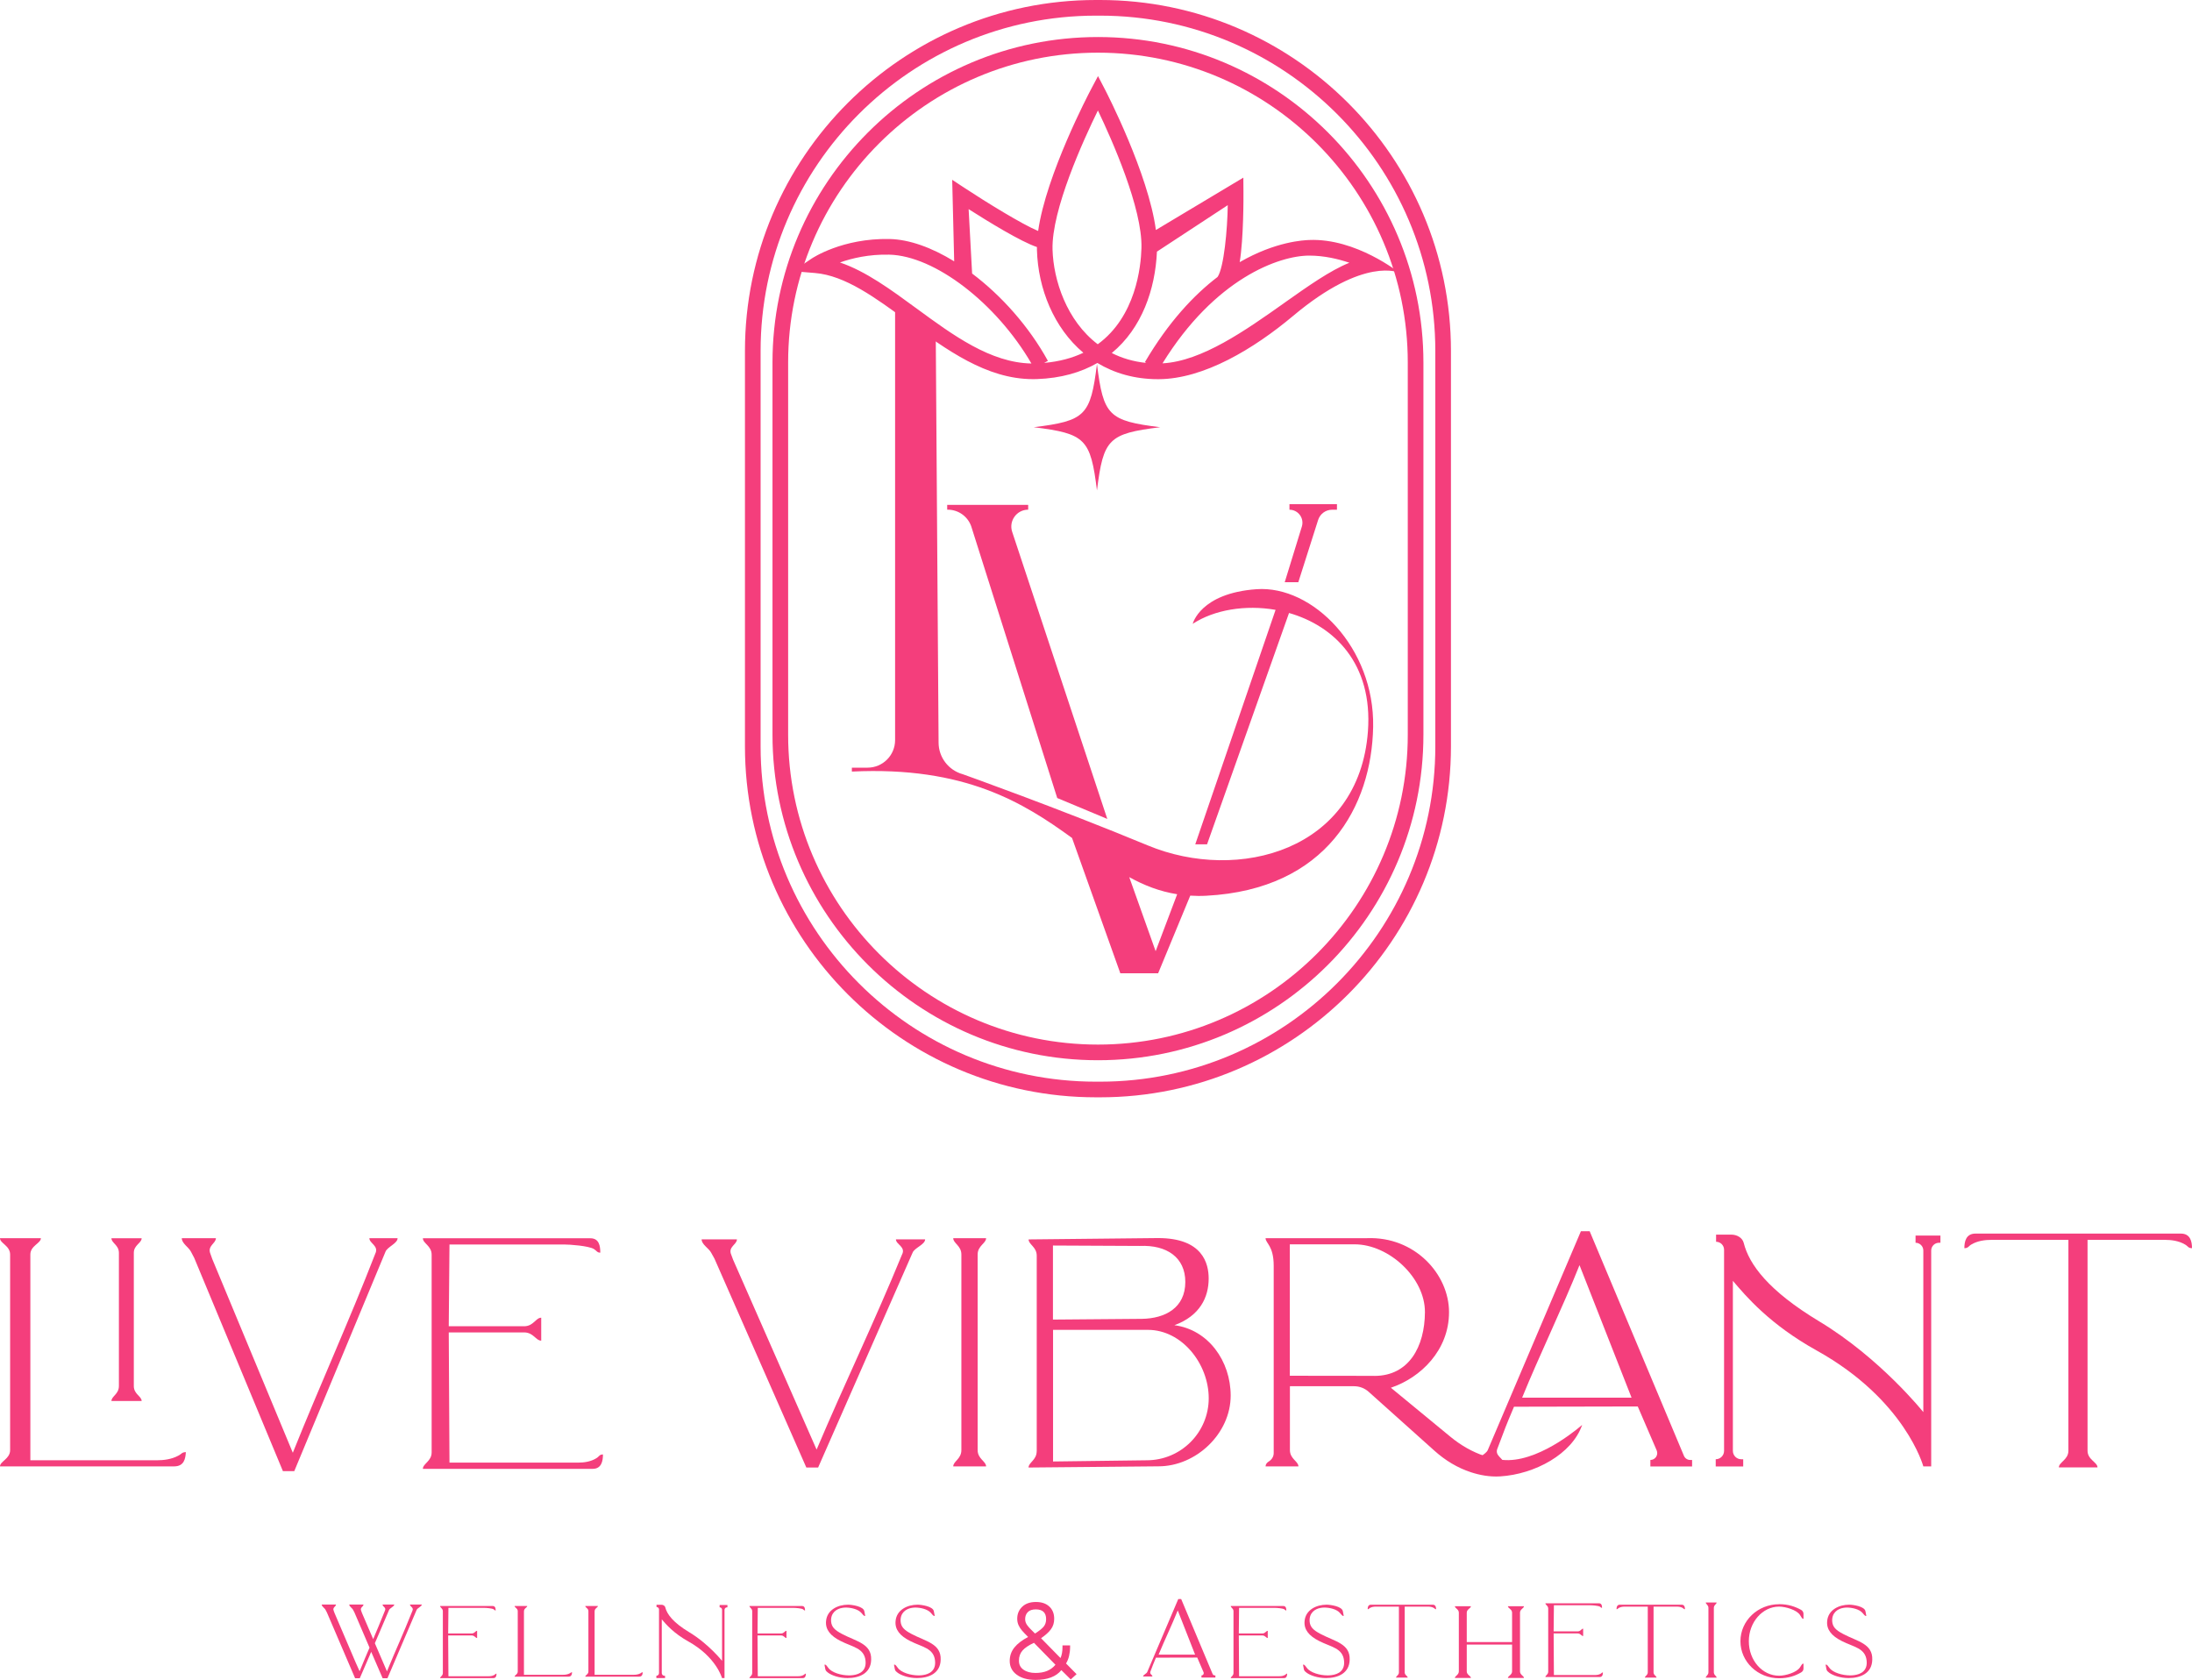 <svg xmlns="http://www.w3.org/2000/svg" id="Layer_2" data-name="Layer 2" viewBox="0 0 420.33 322.12"><defs><style> .cls-1 { fill: #f43e7c; stroke-width: 0px; } </style></defs><g id="Layer_1-2" data-name="Layer 1"><g><path class="cls-1" d="m210.54,203.3c-34.41,0-62.41-28-62.41-62.41v-71.38c0-34.41,28-62.41,62.41-62.41s62.41,28,62.41,62.41v71.38c0,34.41-28,62.41-62.41,62.41Zm0-193.2c-32.76,0-59.41,26.65-59.41,59.41v71.38c0,32.76,26.65,59.41,59.41,59.41s59.41-26.65,59.41-59.41v-71.38c0-32.76-26.65-59.41-59.41-59.41Z"></path><path class="cls-1" d="m210.94,210.41h-.8c-37.1,0-67.29-30.19-67.29-67.29v-75.83C142.85,30.18,173.03,0,210.14,0h.8c37.1,0,67.29,30.18,67.29,67.29v75.83c0,37.1-30.19,67.29-67.29,67.29Zm-.8-207.41c-35.45,0-64.29,28.84-64.29,64.29v75.83c0,35.45,28.84,64.29,64.29,64.29h.8c35.45,0,64.29-28.84,64.29-64.29v-75.83c0-35.45-28.84-64.29-64.29-64.29h-.8Z"></path><path class="cls-1" d="m251.06,46.02c-1,.04-6.43.25-13.34,4.25.76-4.62.73-12.53.72-13.59l-.02-2.62-16.77,10.04c-1.45-10.81-9.4-26.24-9.78-26.97l-1.32-2.54-1.34,2.53c-.39.74-8.6,16.34-10.14,27.17-3.08-1.28-9.94-5.51-14.09-8.24l-2.39-1.57.38,15.63c-4.27-2.63-8.59-4.2-12.4-4.28-9.03-.18-14.75,3.62-14.99,3.79l-3.53,2.38,4.24.35c5.78.48,11.58,4.74,17.72,9.24,7.45,5.46,15.14,11.11,24.07,11.11.25,0,.49,0,.74-.01,4.65-.16,8.49-1.29,11.61-3.09,3.23,1.95,7.12,3.11,11.63,3.11h.1c8.68-.03,18.28-5.83,25.83-12.16,13.74-11.52,20.34-8.24,20.34-8.24,0,0-8.29-6.67-17.28-6.29Zm-75.26,13.16c-4.99-3.66-9.77-7.17-14.73-8.85,2.3-.82,5.56-1.59,9.44-1.5,8.73.2,20.54,9.29,27.27,20.87-7.84-.14-15.02-5.42-21.98-10.52Zm24.4,10.42l.74-.41c-3.63-6.6-8.91-12.51-14.53-16.74l-.67-12.35c3.67,2.34,10.02,6.25,13.1,7.27,0,.18,0,.37,0,.55.21,7.46,3.25,14.96,8.9,19.72-2.09,1-4.58,1.69-7.53,1.95Zm10.3-3.59c-5.96-4.52-8.5-12.29-8.67-18.16-.21-7.58,5.92-20.99,8.7-26.67,2.69,5.62,8.56,18.79,8.35,26.39-.1,3.61-1.09,13.13-8.38,18.44Zm9.06,3.43l.25.15c-2.5-.25-4.7-.92-6.62-1.9,5.79-4.76,8.34-12.25,8.66-19.44h0s13.58-8.91,13.58-8.91c-.06,4.61-.73,11.97-1.95,13.76h0c-4.53,3.46-9.4,8.62-13.94,16.34Zm26.71-11.35c-7.42,5.25-15.81,11.18-23.35,11.58,10.05-16.27,22.35-20.66,28.14-20.66,2.85,0,5.57.65,7.69,1.37-3.69,1.49-7.88,4.45-12.49,7.71Z"></path><g><path class="cls-1" d="m240.92,112.98c-10.8.78-12.21,6.64-12.21,6.64,4.12-2.7,10.11-3.69,15.89-2.68l-15.4,44.96h2.26l15.72-44.36c8.63,2.47,16.09,9.67,15.13,22.69-1.69,22.87-24.85,29.08-42.21,21.88-17.36-7.2-35.47-13.65-35.47-13.65-2.74-.75-4.65-3.24-4.65-6.08l-.55-79.23-7.79-3.88v82.65c0,2.91-2.36,5.28-5.28,5.28h-3.01v.75c21.71-1.05,32.98,6.02,42.22,12.73l9.26,25.95h7.25l6.16-14.89c.99.06,2,.08,3.07.02,23.15-1.22,31.72-17.22,32-32.38.28-15.15-11.58-27.18-22.38-26.4Zm-19.32,69.41l-5.06-14.2c2.83,1.57,5.81,2.74,9.19,3.28l-4.13,10.92Z"></path><path class="cls-1" d="m186.29,101.08l16.44,51.94,9.6,4.01-18.24-55.05c-.69-2.09.86-4.25,3.07-4.25v-.92h-15.53v.92h.1c2.09,0,3.93,1.35,4.56,3.34Z"></path><path class="cls-1" d="m246.35,111.64h2.61l3.8-11.94c.37-1.17,1.46-1.96,2.68-1.96h.93v-1.06h-9.11v1.06c1.67,0,2.87,1.62,2.38,3.22l-3.29,10.69Z"></path></g><path class="cls-1" d="m222.47,81.92c-9.9,1.23-10.89,2.22-12.12,12.12-1.23-9.9-2.22-10.89-12.12-12.12,9.9-1.23,10.89-2.22,12.12-12.12,1.23,9.9,2.22,10.89,12.12,12.12Z"></path><g><path class="cls-1" d="m5.82,240.55v39.46h24.24c1.37,0,2.83-.2,4.04-.84.73-.33.73-.72,1.54-.72-.08,1.24-.32,2.73-2.26,2.73H0c0-.97,1.94-1.43,1.94-3.12v-37.51c0-1.69-1.94-2.14-1.94-3.12h7.84c0,.98-2.02,1.43-2.02,3.12Z"></path><path class="cls-1" d="m100.47,308.93v12.21h7.5c.42,0,.88-.06,1.25-.26.22-.1.22-.22.48-.22-.03.38-.1.84-.7.84h-10.32c0-.3.6-.44.6-.97v-11.61c0-.52-.6-.66-.6-.97h2.42c0,.3-.62.44-.62.97Z"></path><path class="cls-1" d="m114.02,308.93v12.21h7.5c.42,0,.88-.06,1.25-.26.22-.1.22-.22.48-.22-.03.38-.1.84-.7.84h-10.32c0-.3.6-.44.6-.97v-11.61c0-.52-.6-.66-.6-.97h2.42c0,.3-.62.44-.62.97Z"></path><path class="cls-1" d="m25.66,240.23v25.55c0,1.56,1.5,1.95,1.5,2.86h-5.79c0-.91,1.43-1.3,1.43-2.86v-25.55c0-1.5-1.43-1.88-1.43-2.79h5.79c0,.91-1.5,1.3-1.5,2.79Z"></path><path class="cls-1" d="m41.4,237.43c0,1-1.69,1.46-1.05,2.99l.35.99,15.45,37.16c5.13-12.81,10.81-25.28,15.8-38.15.77-1.53-1.12-1.99-1.12-2.99h5.41c0,1-1.97,1.66-2.32,2.59l-17.49,42.07h-2.18l-17-40.87-.63-1.2c-.42-.86-1.76-1.59-1.76-2.59h6.53Z"></path><path class="cls-1" d="m81.09,281.64c0-.98,1.68-1.44,1.68-3.15v-37.9c0-1.71-1.68-2.17-1.68-3.15h32.13c1.68,0,1.89,1.51,1.89,2.76-.63,0-.7-.39-1.26-.72-1.05-.59-4.52-.85-5.71-.85h-21.95l-.14,15.68h14.44c1.82,0,2.24-1.64,3.29-1.64v4.4c-1.05,0-1.47-1.58-3.29-1.58h-14.44l.14,24.97h24.61c1.26,0,2.52-.2,3.56-.85.56-.33.56-.72,1.26-.72,0,1.25-.28,2.76-1.96,2.76h-32.58Z"></path><path class="cls-1" d="m296.34,321.56c0-.31.54-.46.54-1.01v-12.11c0-.55-.54-.69-.54-1.01h10.26c.54,0,.6.48.6.88-.2,0-.22-.13-.4-.23-.33-.19-1.44-.27-1.82-.27h-7.01l-.05,5.01h4.61c.58,0,.71-.52,1.05-.52v1.41c-.34,0-.47-.5-1.05-.5h-4.61l.05,7.98h7.86c.4,0,.8-.06,1.14-.27.18-.1.18-.23.4-.23,0,.4-.09.88-.62.88h-10.41Z"></path><path class="cls-1" d="m84.39,321.8c0-.31.53-.45.53-.99v-11.87c0-.53-.53-.68-.53-.99h10.07c.53,0,.59.47.59.86-.2,0-.22-.12-.39-.23-.33-.19-1.42-.27-1.79-.27h-6.88l-.05,4.91h4.52c.57,0,.7-.51,1.03-.51v1.38c-.33,0-.46-.49-1.03-.49h-4.52l.05,7.82h7.71c.39,0,.79-.06,1.12-.27.18-.1.18-.23.39-.23,0,.39-.09.86-.61.86h-10.21Z"></path><path class="cls-1" d="m143.71,321.8c0-.31.53-.45.53-.99v-11.87c0-.53-.53-.68-.53-.99h10.07c.53,0,.59.47.59.86-.2,0-.22-.12-.39-.23-.33-.19-1.42-.27-1.79-.27h-6.88l-.05,4.91h4.52c.57,0,.7-.51,1.03-.51v1.38c-.33,0-.46-.49-1.03-.49h-4.52l.05,7.82h7.71c.39,0,.79-.06,1.12-.27.18-.1.18-.23.39-.23,0,.39-.09.86-.61.86h-10.21Z"></path><path class="cls-1" d="m236,321.8c0-.31.53-.45.53-.99v-11.87c0-.53-.53-.68-.53-.99h10.07c.53,0,.59.47.59.86-.2,0-.22-.12-.39-.23-.33-.19-1.42-.27-1.79-.27h-6.88l-.05,4.91h4.52c.57,0,.7-.51,1.03-.51v1.38c-.33,0-.46-.49-1.03-.49h-4.52l.05,7.82h7.71c.39,0,.79-.06,1.12-.27.18-.1.18-.23.39-.23,0,.39-.09.86-.61.86h-10.21Z"></path><path class="cls-1" d="m141.31,237.66c0,.98-1.75,1.43-1.09,2.93l.36.97,16.01,36.4c5.31-12.54,11.21-24.77,16.37-37.38.8-1.5-1.16-1.95-1.16-2.93h5.6c0,.98-2.04,1.63-2.4,2.54l-18.12,41.21h-2.26l-17.61-40.04-.65-1.17c-.44-.84-1.82-1.56-1.82-2.54h6.77Z"></path><path class="cls-1" d="m187.47,240.55v37.51c0,1.69,1.62,2.15,1.62,3.12h-6.3c0-.97,1.56-1.43,1.56-3.12v-37.51c0-1.69-1.56-2.14-1.56-3.12h6.3c0,.98-1.62,1.43-1.62,3.12Z"></path><path class="cls-1" d="m328.64,308.31v12.35c0,.56.53.71.53,1.03h-2.08c0-.32.51-.47.51-1.03v-12.35c0-.56-.51-.71-.51-1.03h2.08c0,.32-.53.47-.53,1.03Z"></path><path class="cls-1" d="m198.8,278.29v-37.51c0-1.69-1.56-2.14-1.56-3.12l24.83-.26c8.57,0,9.7,4.89,9.7,7.76,0,3.58-1.66,7.15-6.57,8.95,6.5.85,10.79,6.87,10.79,13.5,0,7.28-6.63,13.56-13.85,13.56l-24.91.23c0-.97,1.56-1.43,1.56-3.12Zm20.16-25.4c4.49-.07,8.33-2.12,8.33-7.08,0-4.69-3.55-7.13-8.71-6.9l-16.67-.08v14.2l17.04-.14Zm-17.04,27.35l17.96-.23c6.57,0,11.9-5.33,11.9-11.9s-5.11-13.11-11.68-13.11h-18.17v25.23Z"></path><path class="cls-1" d="m303.39,273.22c-1.91,5.58-9.05,9.47-15.74,9.88-2,.12-3.93-.25-5.6-.8-2.58-.84-4.93-2.28-6.95-4.09l-12.66-11.34c-.76-.68-1.75-1.06-2.78-1.06h-12.27l-.04.04v12.21c0,1.69,1.63,2.15,1.63,3.12h-6.3c0-.41.27-.72.59-.92.58-.36.97-.94.97-1.62v-35.92c0-3.87-1.56-4.32-1.56-5.3h19.44c9.17-.36,15.74,6.91,15.74,14.19s-5.41,12.56-11.15,14.49l11.43,9.41c1.96,1.61,4.17,2.9,6.57,3.69,1.42.47,3.01.81,4.57.78,6.72-.14,14.13-6.78,14.13-6.78Zm-39.83-9.39c6.61,0,9.64-5.6,9.68-12.21s-6.9-13.02-13.49-13.02h-12.42v25.2l16.22.02Z"></path><path class="cls-1" d="m322.9,279.14l-18.07-43.05h-1.68l-17.86,41.96c-.35.86-2.3,1.52-2.37,2.51h5.37c.07-.99-1.81-1.38-1.11-2.9,1.67-4.37,1.32-3.62,3.14-7.92l23.73-.05,3.63,8.42c.37.87-.26,1.84-1.21,1.84h0v1.24h8v-1.24h-.36c-.53,0-1.01-.32-1.21-.81Zm-31.02-11.14c3.28-8.06,7.79-17.35,11-25.41l9.98,25.41h-20.98Z"></path><path class="cls-1" d="m232.53,321l-6.03-14.38h-.56l-5.96,14.01c-.12.29-.77.51-.79.84h1.79c.02-.33-.6-.46-.37-.97.56-1.46.44-1.21,1.05-2.64l7.92-.02,1.21,2.81c.12.29-.09.61-.4.61h0v.41h2.67v-.41h-.12c-.18,0-.34-.11-.41-.27Zm-10.36-3.72c1.1-2.69,2.6-5.79,3.67-8.48l3.33,8.48h-7.01Z"></path><path class="cls-1" d="m378.84,236.54h39.35c1.83,0,2.14,1.53,2.14,2.8-.76,0-.76-.4-1.38-.73-1.15-.67-2.52-.87-3.9-.87h-14.75v40.44c0,1.73,1.91,2.2,1.91,3.2h-7.41c0-1,1.83-1.47,1.83-3.2v-40.44h-14.67c-1.38,0-2.75.2-3.9.87-.61.33-.61.73-1.38.73,0-1.27.31-2.8,2.14-2.8Z"></path><path class="cls-1" d="m262.9,307.7h11.84c.55,0,.64.48.64.87-.23,0-.23-.12-.41-.23-.34-.21-.76-.27-1.17-.27h-4.44v12.61c0,.54.57.69.57,1h-2.23c0-.31.55-.46.55-1v-12.61h-4.41c-.41,0-.83.06-1.17.27-.18.1-.18.23-.41.23,0-.39.09-.87.64-.87Z"></path><path class="cls-1" d="m310.62,307.7h11.84c.55,0,.64.48.64.87-.23,0-.23-.12-.41-.23-.34-.21-.76-.27-1.17-.27h-4.44v12.61c0,.54.57.69.57,1h-2.23c0-.31.55-.46.55-1v-12.61h-4.41c-.41,0-.83.06-1.17.27-.18.1-.18.23-.41.23,0-.39.09-.87.64-.87Z"></path><path class="cls-1" d="m64.43,307.66c0,.41-.71.56-.45,1.18l.16.44,4.05,9.48.77,1.71c.74-1.8,1.32-3.21,1.9-4.53l-2.89-6.74-.26-.5c-.16-.35-.74-.65-.74-1.03h2.73c0,.41-.71.56-.45,1.18l.16.44,2.15,5.01c.64-1.5,1.32-3.15,2.25-5.45.32-.62-.48-.77-.45-1.18h2.25c-.03.38-.84.68-1,1.03l-2.73,6.39,2.32,5.39c1.9-4.62,2.8-6.42,4.89-11.63.29-.62-.48-.77-.48-1.18h2.28c-.03.38-.87.68-1,1.03l-5.59,13.1h-.93l-2.19-5.06-2.19,5.06h-.9l-5.4-12.6-.26-.5c-.16-.35-.74-.65-.74-1.03h2.73Z"></path><path class="cls-1" d="m165.97,318.44c-.25-2.44-2.49-2.61-4.76-3.77-1.98-.99-2.95-2.21-2.81-3.8.17-2.18,2.27-3.17,4.22-3.17.74,0,2.95.31,3.12,1.25l.17.88s-.06.03-.09.03c-.2,0-.42-.34-.65-.59-.62-.71-1.96-1.02-3-1.02-.23,0-.45.03-.65.06-1.11.17-2.27.96-2.15,2.61.09.99.6,1.62,2.13,2.41,2.69,1.42,5.67,1.84,5.55,4.93-.06,2.61-2.27,3.51-4.53,3.51-1.62,0-3-.51-3.68-.99-.26-.2-.51-.37-.57-.68l-.17-.88s.06-.03.11-.03c.17,0,.4.31.62.62.65.91,2.47,1.45,4,1.45.28,0,.54-.03.79-.06,1.27-.17,2.55-.85,2.35-2.75Z"></path><path class="cls-1" d="m257.73,318.44c-.25-2.44-2.49-2.61-4.76-3.77-1.98-.99-2.95-2.21-2.81-3.8.17-2.18,2.27-3.17,4.22-3.17.74,0,2.95.31,3.12,1.25l.17.88s-.06.03-.09.03c-.2,0-.42-.34-.65-.59-.62-.71-1.96-1.02-3-1.02-.23,0-.45.03-.65.06-1.11.17-2.27.96-2.15,2.61.09.99.6,1.62,2.13,2.41,2.69,1.42,5.67,1.84,5.55,4.93-.06,2.61-2.27,3.51-4.53,3.51-1.62,0-3-.51-3.68-.99-.26-.2-.51-.37-.57-.68l-.17-.88s.06-.03.11-.03c.17,0,.4.31.62.62.65.91,2.47,1.45,4,1.45.28,0,.54-.03.79-.06,1.27-.17,2.55-.85,2.35-2.75Z"></path><path class="cls-1" d="m357.94,318.44c-.25-2.44-2.49-2.61-4.76-3.77-1.98-.99-2.95-2.21-2.81-3.8.17-2.18,2.27-3.17,4.22-3.17.74,0,2.95.31,3.12,1.25l.17.88s-.06.03-.09.03c-.2,0-.42-.34-.65-.59-.62-.71-1.96-1.02-3-1.02-.23,0-.45.03-.65.06-1.11.17-2.27.96-2.15,2.61.09.99.6,1.62,2.13,2.41,2.69,1.42,5.67,1.84,5.55,4.93-.06,2.61-2.27,3.51-4.53,3.51-1.62,0-3-.51-3.68-.99-.26-.2-.51-.37-.57-.68l-.17-.88s.06-.03.11-.03c.17,0,.4.31.62.62.65.91,2.47,1.45,4,1.45.28,0,.54-.03.79-.06,1.27-.17,2.55-.85,2.35-2.75Z"></path><path class="cls-1" d="m179.3,318.44c-.25-2.44-2.49-2.61-4.76-3.77-1.98-.99-2.95-2.21-2.81-3.8.17-2.18,2.27-3.17,4.22-3.17.74,0,2.95.31,3.12,1.25l.17.88s-.06.03-.09.03c-.2,0-.42-.34-.65-.59-.62-.71-1.96-1.02-3-1.02-.23,0-.45.03-.65.06-1.11.17-2.27.96-2.15,2.61.09.99.6,1.62,2.13,2.41,2.69,1.42,5.67,1.84,5.55,4.93-.06,2.61-2.27,3.51-4.53,3.51-1.62,0-3-.51-3.68-.99-.26-.2-.51-.37-.57-.68l-.17-.88s.06-.03.11-.03c.17,0,.4.31.62.62.65.91,2.47,1.45,4,1.45.28,0,.54-.03.79-.06,1.27-.17,2.55-.85,2.35-2.75Z"></path><path class="cls-1" d="m278.98,307.99h3.08c0,.4-.8.57-.8,1.23v5.65h8.69v-5.65c0-.66-.8-.83-.8-1.23h3.08c0,.4-.76.57-.76,1.23v11.27c0,.69.76.86.76,1.26h-3.08c0-.4.8-.57.8-1.26v-5.14h-8.69v5.14c0,.69.8.86.8,1.26h-3.08c0-.4.76-.57.76-1.26v-11.27c0-.66-.76-.83-.76-1.23Z"></path><path class="cls-1" d="m341.16,307.6c1.79,0,3.11.49,4.21,1.09.3.17.46.46.46.77v.92s-.03.03-.07.03c-.2,0-.36-.4-.6-.74-.63-.97-2.75-1.6-4.01-1.6-3.18,0-5.8,2.98-5.8,6.64s2.58,6.61,5.8,6.61c1.26,0,3.38-.63,4.01-1.6.23-.32.4-.72.6-.72,0,0,.03,0,.07.03v.92c0,.32-.17.57-.46.74-1.09.63-2.42,1.12-4.21,1.12-4.11,0-7.42-3.18-7.42-7.1s3.31-7.1,7.42-7.1Z"></path><path class="cls-1" d="m372.08,236.92h-4.76v1.38h0c.82,0,1.49.67,1.49,1.49v30.98s-8.24-10.33-19.95-17.39c-9.78-5.89-13.46-10.94-14.49-15.05-.25-1.01-1.32-1.59-2.36-1.59h-2.94v1.37h0c.84,0,1.53.68,1.53,1.53v38.57c0,.88-.72,1.6-1.6,1.6h0v1.38h5.27v-1.38h-.38c-.88,0-1.6-.72-1.6-1.6v-32.61c2.53,2.98,7.07,8.36,16.07,13.36,17.01,9.46,20.45,22.22,20.45,22.22h1.51s0-41.39,0-41.39c0-.82.67-1.49,1.49-1.49h.28v-1.38Z"></path><path class="cls-1" d="m139.5,307.76h-1.51v.44h0c.26,0,.47.21.47.47v9.8s-2.6-3.27-6.31-5.5c-3.09-1.86-4.26-3.46-4.58-4.76-.08-.32-.42-.5-.75-.5h-.93v.43h0c.27,0,.48.22.48.48v12.2c0,.28-.23.51-.51.51h0v.44h1.67v-.44h-.12c-.28,0-.51-.23-.51-.51v-10.31c.8.94,2.24,2.64,5.08,4.23,5.38,2.99,6.47,7.03,6.47,7.03h.48s0-13.09,0-13.09c0-.26.21-.47.47-.47h.09v-.44Z"></path><path class="cls-1" d="m205,317.53c-.13.55-.33,1.03-.58,1.44l2.02,2.05-1.12,1.01-1.8-1.78c-1,1.24-2.65,1.87-4.95,1.87-1.5,0-2.7-.33-3.6-.99-.9-.66-1.35-1.54-1.35-2.65,0-.97.3-1.83.9-2.58.6-.74,1.48-1.41,2.63-2.01-.53-.52-.92-.94-1.18-1.24-.26-.3-.48-.64-.65-1.01-.17-.37-.26-.79-.26-1.24,0-.93.32-1.7.96-2.31s1.51-.91,2.62-.91,1.95.29,2.58.88c.62.58.93,1.36.93,2.34,0,.76-.2,1.43-.61,1.99-.4.56-1.04,1.14-1.91,1.74l3.73,3.8c.25-.55.38-1.26.38-2.11v-.31h1.46v.31c0,.58-.07,1.16-.2,1.71Zm-4.21,2.87c.63-.26,1.16-.66,1.6-1.18l-4.12-4.21c-1,.46-1.74.96-2.19,1.47-.46.52-.69,1.17-.69,1.95s.29,1.33.88,1.74c.58.41,1.35.62,2.29.62.85,0,1.6-.13,2.23-.39Zm-2.16-11.8c-.69,0-1.2.17-1.54.52-.34.34-.51.79-.51,1.35,0,.44.14.84.43,1.21.28.38.77.89,1.46,1.55.76-.48,1.31-.91,1.64-1.3.33-.39.49-.88.49-1.46,0-1.24-.66-1.87-1.98-1.87Z"></path></g></g></g></svg>